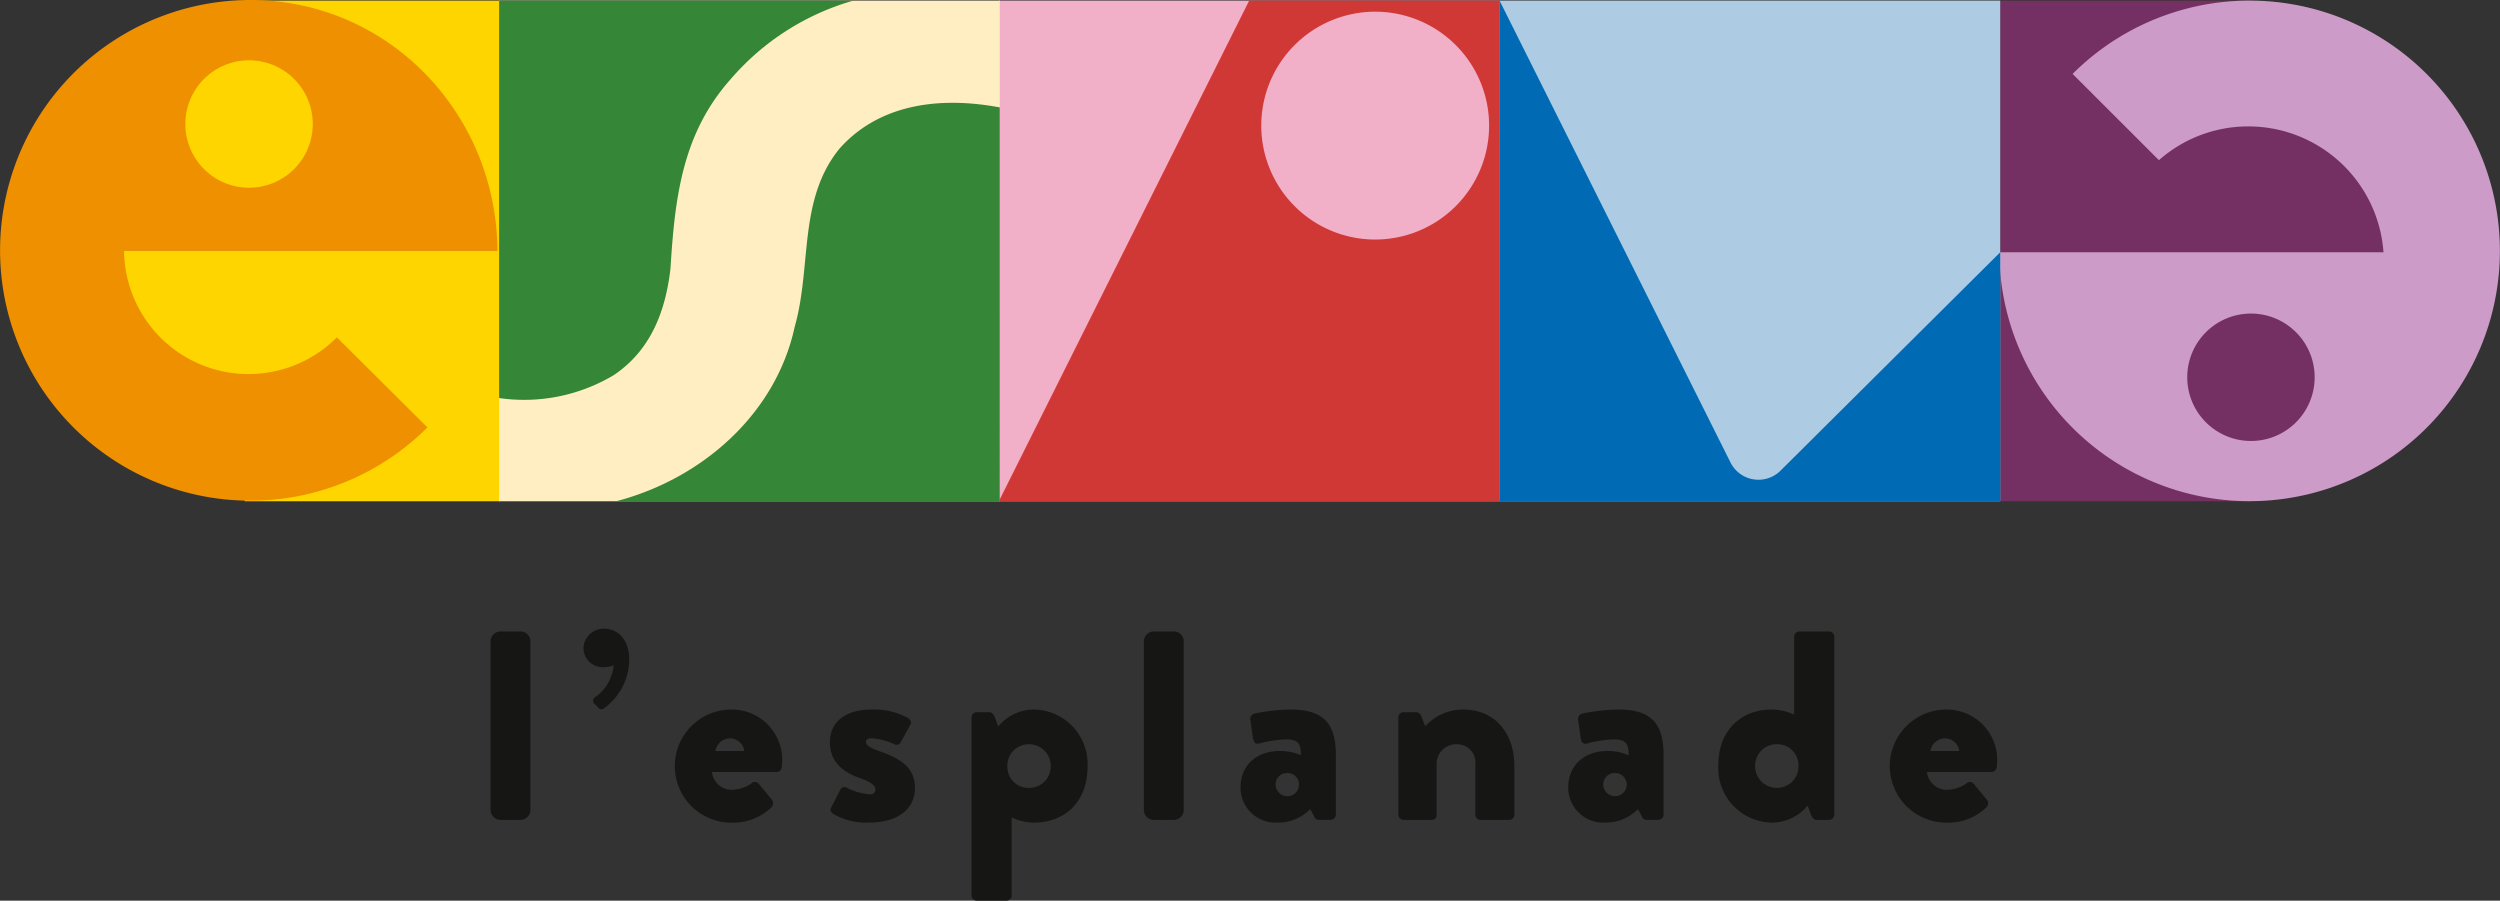 <svg xmlns="http://www.w3.org/2000/svg" width="300.649" height="108.315" viewBox="0 0 300.649 108.315"><rect x="0" y="0" width="300.649" height="108.315" fill="#333333" stroke="none"/><defs><clipPath id="a"><path fill="none" d="M0 0h300.649v108.315H0z"/></clipPath></defs><path fill="#f1afc8" d="M120.12.07h60.214v60.214H120.12z"/><path d="M240.548.07h30.15l27.74 28.74-27.739 31.474h-30.15z" fill="#743062"/><g clip-path="url(#a)"><path d="M270.386 15.202a16.29 16.29 0 0116.251 15.132h-46.2a30.1 30.1 0 108.815-21.445l10.378 10.375a16.217 16.217 0 0110.756-4.063m.313 37.83a7.661 7.661 0 117.661-7.661 7.661 7.661 0 01-7.661 7.661" fill="#cc9bc7"/><path d="M60.101 60.284H29.473L9.784 29.625 29.473.07h30.628z" fill="#ffd500"/><path fill="#adcbe3" d="M180.335.07h60.214v60.214h-60.214z"/><path fill="#ffeec2" d="M60.017.07h60.214v60.214H60.017z"/><path d="M240.549 60.284v-29.95l-26.415 26.258a3.763 3.763 0 01-6.027-.978L180.335.07v60.214z" fill="#006ab4"/><path d="M180.335 60.284H120.12L150.228.07h30.107z" fill="#cf3835"/><path d="M179.079 15.106a13.7 13.7 0 11-13.7-13.7 13.7 13.7 0 0113.7 13.7" fill="#f1afc8"/><path d="M73.795 45.124c4.478-3 6.244-7.7 6.838-12.835.524-8.513 1.414-16.217 7.214-22.742a30.5 30.5 0 0114.79-9.478H60.018v47.8a21.013 21.013 0 0013.777-2.747M120.231 12.917c-6.928-1.3-14.364-.565-19.279 4.962-5 6.158-3.319 14.16-5.382 21.423-2.283 10.564-11.262 18.337-21.5 20.983h46.162z" fill="#358636"/><path d="M40.51 40.566a14.97 14.97 0 01-25.589-10.389h44.9C59.739 13.621 46.682 0 30.107 0A30.107 30.107 0 1051.4 51.4L40.51 40.566M29.951 7.253a7.661 7.661 0 11-7.661 7.661 7.661 7.661 0 017.661-7.661" fill="#ee9000"/><path d="M60.198 75.936h2.394a1.2 1.2 0 011.2 1.2v20.266a1.2 1.2 0 01-1.2 1.2h-2.394a1.2 1.2 0 01-1.2-1.2V77.136a1.2 1.2 0 011.2-1.2zM71.468 84.613a.476.476 0 01.032-.712 5.294 5.294 0 002.3-3.885 3.736 3.736 0 01-1.3.227 2.315 2.315 0 01-2.333-2.3 2.421 2.421 0 012.558-2.332c1.23 0 2.946.939 2.946 3.756a7.282 7.282 0 01-3.011 5.795.462.462 0 01-.712-.064zM87.918 85.33a6.052 6.052 0 016.151 6.087 7.712 7.712 0 01-.065.874.625.625 0 01-.615.551h-7.77a2.4 2.4 0 002.494 2.137 4.215 4.215 0 002.266-.777.565.565 0 01.81 0l1.619 1.944a.7.7 0 01-.033.938 6.585 6.585 0 01-4.791 1.846 6.8 6.8 0 01-.065-13.6m1.586 4.986a1.745 1.745 0 00-1.716-1.522 1.8 1.8 0 00-1.749 1.522zM99.932 97.177l1.134-2.235a.556.556 0 01.68-.258 7.161 7.161 0 002.914.841.569.569 0 00.615-.583c0-.323-.194-.777-1.847-1.36-2.525-.874-3.626-2.331-3.626-4.338 0-2.169 1.555-3.919 5.051-3.919a8.57 8.57 0 014.307 1c.291.194.517.486.324.81l-1.2 2.2a.571.571 0 01-.68.194 7.449 7.449 0 00-2.753-.745c-.421 0-.712.1-.712.454 0 .323.356.648 1.456 1.036 2.623.907 4.437 1.943 4.437 4.533 0 2.266-1.814 4.112-5.473 4.112a7.8 7.8 0 01-4.4-1.069c-.226-.194-.387-.388-.226-.68M121.661 107.7a.637.637 0 01-.615.615h-3.593a.638.638 0 01-.617-.615V86.265a.638.638 0 01.617-.615h1.521c.324 0 .55.291.68.648l.389 1.068a5.6 5.6 0 014.339-2.04 6.558 6.558 0 016.41 6.8c0 4.566-2.979 6.8-6.443 6.8a6.543 6.543 0 01-2.688-.616zm2.073-12.951a2.566 2.566 0 002.623-2.591 2.6 2.6 0 00-2.623-2.655 2.572 2.572 0 00-2.59 2.655 2.538 2.538 0 002.59 2.591M138.761 75.936h2.394a1.2 1.2 0 011.2 1.2v20.266a1.2 1.2 0 01-1.2 1.2h-2.394a1.2 1.2 0 01-1.2-1.2V77.136a1.2 1.2 0 011.2-1.2zM153.948 90.313a6.084 6.084 0 012.494.518c0-1.263-.194-1.91-1.749-1.91a13.777 13.777 0 00-3.239.485c-.485.162-.711-.193-.776-.68l-.291-2.04a.689.689 0 01.485-.874 22.613 22.613 0 014.306-.486c4.015 0 5.473 1.684 5.473 5.5v7.156a.636.636 0 01-.615.615h-1.424a.6.6 0 01-.584-.42l-.452-.875a5.409 5.409 0 01-3.919 1.619 4.2 4.2 0 01-4.469-4.274c0-2.494 1.814-4.339 4.76-4.339m.843 5.439a1.393 1.393 0 100-2.785 1.375 1.375 0 00-1.393 1.36 1.41 1.41 0 001.393 1.425M168.165 86.265a.614.614 0 01.615-.615h1.521a.719.719 0 01.583.388l.519 1.3a6.1 6.1 0 014.565-2.008c4.014 0 6.151 3.077 6.151 6.767v5.893a.637.637 0 01-.615.615h-3.464a.615.615 0 01-.615-.615v-6.059a2.2 2.2 0 00-2.2-2.429 2.36 2.36 0 00-2.46 2.267v6.217a.55.55 0 01-.583.615h-3.4a.637.637 0 01-.615-.615zM193.36 90.313a6.08 6.08 0 012.492.518c0-1.263-.193-1.91-1.747-1.91a13.766 13.766 0 00-3.239.485c-.485.162-.713-.193-.776-.68l-.292-2.04a.69.69 0 01.485-.874 22.636 22.636 0 014.307-.486c4.015 0 5.471 1.684 5.471 5.5v7.156a.636.636 0 01-.615.615h-1.424a.6.6 0 01-.582-.42l-.454-.875a5.409 5.409 0 01-3.919 1.619 4.2 4.2 0 01-4.467-4.274c0-2.494 1.812-4.339 4.76-4.339m.841 5.439a1.393 1.393 0 100-2.785 1.375 1.375 0 00-1.392 1.36 1.41 1.41 0 001.392 1.425M213.079 85.326a6.556 6.556 0 012.688.615v-9.389a.636.636 0 01.615-.615h3.594a.636.636 0 01.615.615v21.435a.637.637 0 01-.615.615h-1.521c-.324 0-.55-.292-.68-.648l-.389-1.069a5.6 5.6 0 01-4.339 2.041 6.558 6.558 0 01-6.41-6.8c0-4.565 2.979-6.8 6.442-6.8m.617 9.423a2.574 2.574 0 002.59-2.656 2.539 2.539 0 00-2.59-2.59 2.566 2.566 0 00-2.624 2.59 2.6 2.6 0 002.624 2.656M234.033 85.33a6.052 6.052 0 016.151 6.087 7.716 7.716 0 01-.065.874.625.625 0 01-.615.551h-7.77a2.4 2.4 0 002.494 2.137 4.216 4.216 0 002.266-.777.565.565 0 01.81 0l1.619 1.944a.7.7 0 01-.033.938 6.585 6.585 0 01-4.791 1.846 6.8 6.8 0 01-.065-13.6m1.586 4.986a1.746 1.746 0 00-1.716-1.522 1.8 1.8 0 00-1.749 1.522z" fill="#161615"/></g></svg>